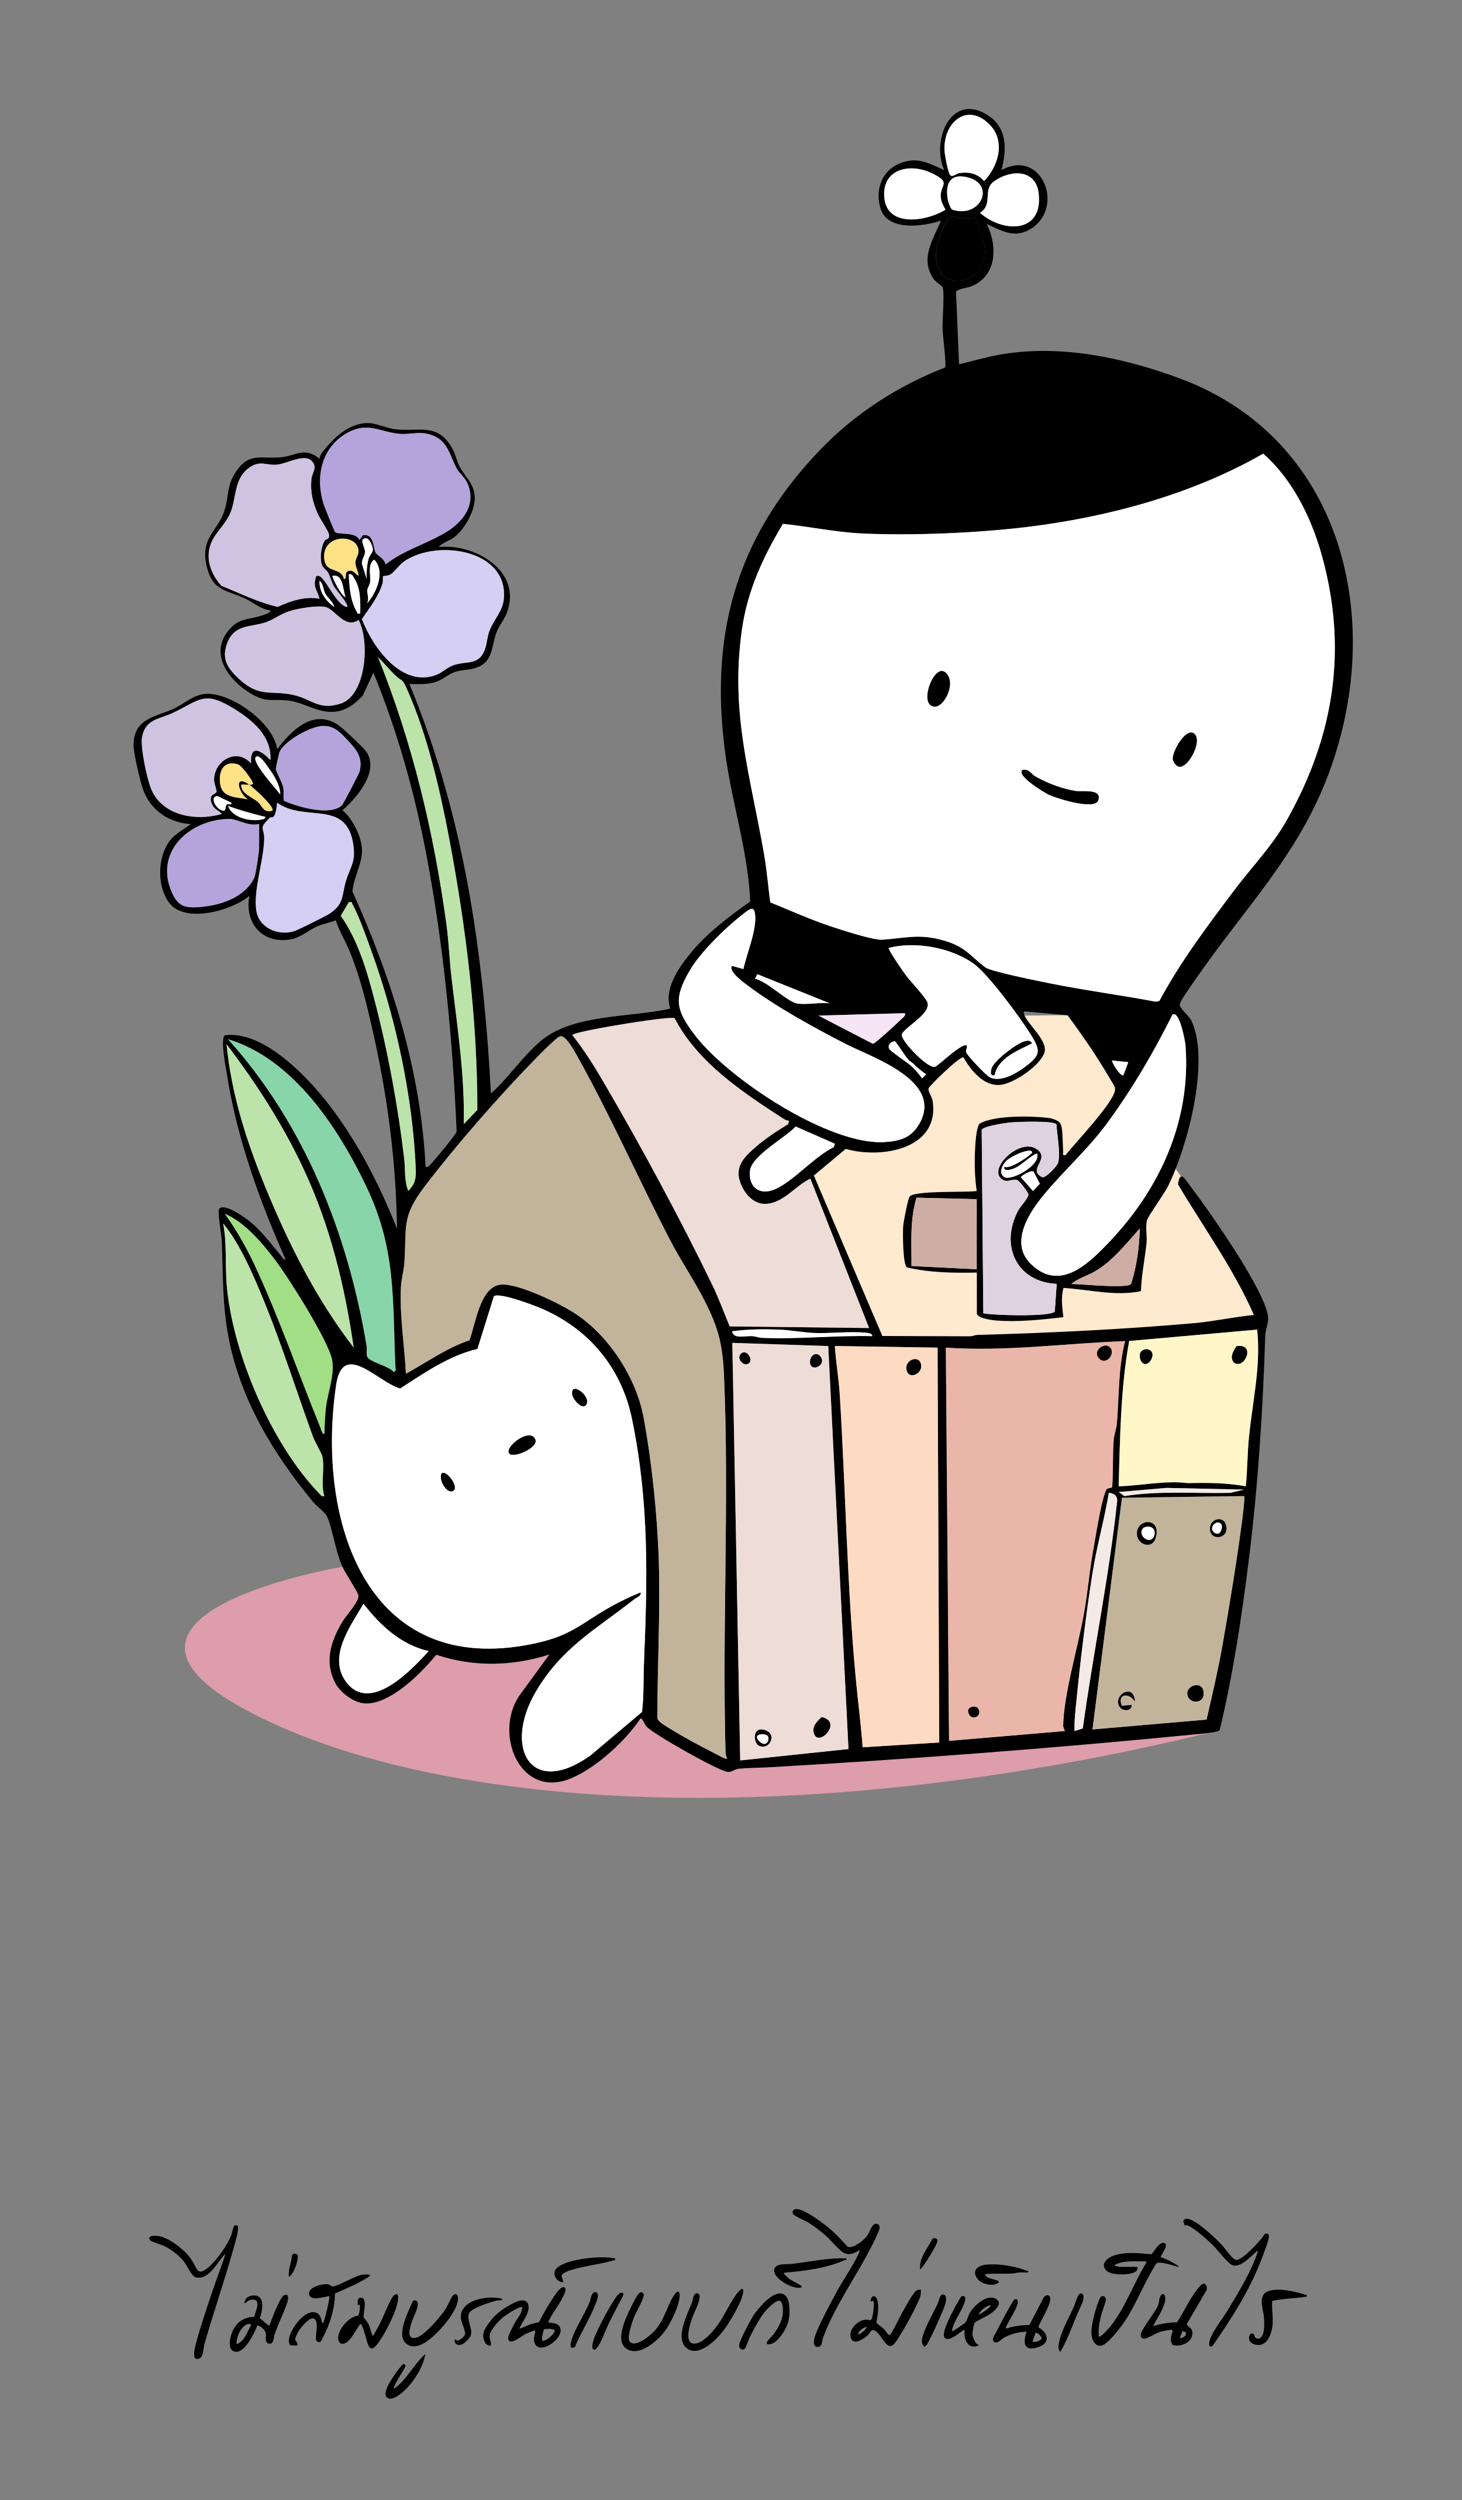 <?xml version="1.0" encoding="UTF-8"?>
<svg id="Layer_1" xmlns="http://www.w3.org/2000/svg" version="1.1" viewBox="0 0 188.8 322.78">
  <rect x="0" y="0" width="188.8" height="322.78" fill="#808080" stroke="none"/>
  <!-- Generator: Adobe Illustrator 29.8.2, SVG Export Plug-In . SVG Version: 2.1.1 Build 3)  -->
  <defs>
    <style>
      .st0 {
        fill: #fddbc3;
      }

      .st1 {
        fill: #88d5a9;
      }

      .st2 {
        fill: #eedcd6;
      }

      .st3 {
        fill: #eab6a9;
      }

      .st4 {
        fill: #ded1e0;
      }

      .st5 {
        fill: #c1b49a;
      }

      .st6 {
        fill: #cec3e0;
      }

      .st7 {
        fill: #f5e5f7;
      }

      .st8 {
        fill: #b4a4db;
      }

      .st9 {
        fill: #d4cff3;
      }

      .st10 {
        fill: #dd9dab;
      }

      .st11 {
        fill: #fff;
      }

      .st12 {
        fill: #a1de85;
      }

      .st13 {
        fill: #cdada4;
      }

      .st14 {
        fill: #f4eae6;
      }

      .st15 {
        fill: #bce3a9;
      }

      .st16 {
        fill: #ffe9cf;
      }

      .st17 {
        fill: #ffe286;
      }

      .st18 {
        fill: #fff7c8;
      }
    </style>
  </defs>
  <g>
    <path class="st10" d="M44.23,202.29s-35.8,5.97-12.44,18.5c23.36,12.53,69.47,16.42,125.72,2.6,0,0-30.07-26.59-113.28-21.1Z"/>
    <path class="st16" d="M96.2,131.42l41.67-.35,20.51,29.16,5.39,9.91s-30.12,3.58-49.83,2.34l-17.74-41.06Z"/>
    <g>
      <path d="M126.13,164.3c-3.03.06-6.06.02-9.02-.67-.53-.47-.54-4.47-.47-5.34.04-.55.61-3.53.83-3.8.65-.82,7.24-.5,8.66-.72-.24-1.69-.3-3.45-.22-5.17.04-.77.15-3.28.65-3.56,1.87-1.04,6.57-.98,8.71-.72.6.07,1.59.31,1.77.97.21.74.19,2.47.25,3.33.02.31-.16.61.31.52,1.24-1.57,6.14-6.69,6.39-8.37.03-.23,0-.42-.12-.62-1.85-3.13-3.78-6.19-6-9.07l-5.32-.48c-.29-.05-.41.02-.32.32.39,1.27,3.11,3.4,2.65,4.96-.51,1.68-4,4.05-5.73,4.19-2.14.18-3.76-1.88-4.73-3.55-.37-.26-4.37,3.63-4.5,3.98s.44,1.14.51,1.6c.99,6.28-6.64,7.55-11.21,6.23l-4.12,3.44,8.84,20.72,11.25.04c.36.02.7-.17,1.04-.18,9.04-.24,18.95-.72,28.01-1.52,2.57-.23,5.12-.81,7.69-1.05-2.61-5.97-6.48-11.28-9.8-16.86.25-1.93.88-.71,1.54.16,2.33,3.05,9.9,13.75,10.1,17.08.04.7-.35,1.5-.38,2.26-.31,9.74-.92,19.36-2.13,29.05-.92,7.34-2.03,14.75-3.76,21.94-.31.27-2.63.46-3.27.52-18.11,1.78-36.38,3.17-54.54,4.22-1.36.08-2.9.08-4.22.2-.56.05-.94.44-1.45.42-1.14-.04-9.51-4.83-10.45-5.78-.41-.42-.44-.9-.83-1.16-1.98,2.95-5.68,6.37-8.98,7.76-6.73,2.83-10.16-6.06-6.5-10.93l3.69-5.05c-4.79,1.53-9.83,1.64-14.61.03-1.91,2.35-5.85,6.33-9.08,6.29-1.52-.01-3.35-1.41-4.01-2.73-1.39-2.77-.48-5.38,1-7.87.46-.77,2.19-2.6,2.04-3.36-.09-.44-1.68-2.85-2.05-3.66-.95-2.07-1.31-5.07-2.04-6.59-.21-.44-1.36-1.3-1.77-1.81-5.1-6.17-9.34-13.14-10.89-21.12-.85-4.37-.72-8.22-.9-12.59-.03-.7-.58-3.78-.34-4.11.59-.82,3.09.95,3.68,1.4,1.7,1.28,3,3.07,4.36,4.7.07.09.4.62.51.34-3.32-7.47-6.23-15.54-7.52-23.66-.14-.87-.92-4.78-.29-5.21,3.11-.39,6.28,1.75,8.54,3.71,6.15,5.34,10.74,13.77,13.69,21.27-.1-8.23-1.14-16.45-2.9-24.48-.84-3.8-1.73-7.72-3.21-11.33-.56-1.36-1.37-2.63-1.79-4.01-.74.3-1.58.43-2.31.74-1.08.46-2.26,1.47-3.36,1.69-3.73.76-6.18-2.02-5.49-5.59-2.21,1.89-8.26,3.6-10.32.95-1.64-2.11-1.58-5.86,0-8,.73-.99,1.8-1.49,2.74-2.21-2.89-.18-5.29-1.86-6.21-4.63-.35-1.04-1.18-4.59-1.17-5.58.02-3.48,2.83-3.6,5.21-4.7,1.42-.65,2.58-1.91,4.36-1.91,3.25,0,8.46,3.75,8.98,7.14,1.87-2.48,4.77-5.33,7.98-3.04.54.38,2.99,2.69,3.39,3.2,2.02,2.5-1.07,6.12-2.95,7.74,1.31,1.03,2.46,3.42,2.53,5.07.07,1.75-1.12,3.66-1.23,5.42,5.06,11.18,8.83,23.18,9.44,35.54.3.07.35-.04.53-.2.41-.36,3.43-4.05,3.48-4.33-.5-11.8-1.67-23.9-3.86-35.52-1.54-8.16-3.75-16.09-6.89-23.76l-1.36,2.95c-.91,1.03-2.16,1.95-3.58,2.1-2.26.23-3.95-1.22-6.13-1.45s-2.69.32-4.78-.91c-2.71-1.6-5.31-4.94-2.99-7.97,1.37-1.8,2.56-1.5,4.44-2.09.29-.09,1.06-.32,1.15-.64-1.33-.16-2.22-1.05-3.37-1.58-2.37-1.09-4.15-.92-4.91-4.15-.86-3.7,1.39-4.43,2.28-7.13.58-1.77.28-3.12,1.4-4.91,1.8-2.87,3.49-1.7,6.16-2.05,1.78-.24,2.83-1.33,4.75.23.02-.37.2-.67.42-.95,1.41-1.78,3.27-3.55,5.61-3.67,1.16-.06,2.63.68,3.79.81,2.97.33,5.32-.87,7.2,2.28.52.86.65,1.75,1.05,2.53.68,1.3,1.91,2.2,1.96,3.96s-1.31,4.12-2.65,5.16c-.62.48-1.5.67-2,1.26,4.67-.47,10.84,3.12,8.8,8.49-.33.88-.97,1.59-1.32,2.47-.75,1.94-.37,3.99-2.88,4.7-.87.25-1.69.18-2.63.52-.83.31-1.48.97-2.34,1.24-1.15.37-2.23.27-3.42.27,3.75,9.01,6.3,18.54,7.94,28.18,1.37,8.09,2.16,16.5,2.59,24.69,2.28-2.04,4.19-4.92,6.52-6.85,4.17-3.45,11.52-2.94,16.64-4.11-.85-2.5,1.02-5.18,2.53-7.05,2.13-2.64,5.04-4.83,7.79-6.78-.26-6.22-2.21-12.23-3.11-18.35-2.31-15.72,1.14-28.52,12.15-39.97,4.5-4.69,10.07-8.27,16.13-10.63.19-.31-.31-4.19-.33-4.94-.04-1.31.28-4.46.01-5.44-.02-.08-.94-.69-1.23-1.13-1.7-2.6.02-5.05,1.02-7.44-2.38.78-7.05,1.42-7.86-1.72-.76-2.97.74-5.55,3.8-6.02,1.61-.25,3.06.6,4.48,1.21-1.7-3.7.79-10.08,5.55-7.13,2.61,1.62,2.55,4.46,1.83,7.13,5.15-2.82,8.16,4.61,3.99,7.46-2.13,1.46-3.85.45-5.88-.51,1.4,2.84,1.34,6.68-1.96,8.04-.54.23-1.89.37-2.01.73l.39,9.35c1.67-.39,3.32-.88,5.01-1.2,7.76-1.43,15.9.25,23.26,2.94,21.99,8.01,27.17,32.71,18.79,52.81-3.77,9.05-9.81,15.41-15.35,23.2-.55.78-3.06,4.24-3.2,4.83-.13.55,1.2,1.48,1.55,2.27,2.35,5.28-.56,16.18-3.07,21.26-.47.96-2.61,3.9-2.73,4.43-.2.86.04,1.99-.05,2.9-.21,2.07-.66,4.14-.72,6.23-3.31.69-6.7-.22-10.01-.42-.34,1.31-.16,2.47-.01,3.78-2.81.32-5.9.66-8.74.42-.55-.05-2.43-.29-2.43-.94v-5.16ZM34.94,98.15c.18-3.08-2.28-5.15-4.65-6.62-3.98-2.46-4.4-1.16-8.05.55-1.58.74-3.46.74-3.88,3.06-.24,1.3.59,5.08,1.06,6.42,1.31,3.73,5.79,4.51,9.21,3.53-.23-.41-.73-.48-1.05-.94-.21-.31-.36-.65-.36-1.03.03-.61.69-.62.75-.88s-.3-1.07-.31-1.5c-.05-2.5,2.92-4.29,4.77-2.18-.13-2.6,1.32-1.64,2.53-.42ZM33.46,106.37c-1.32.41-2.8-.66-3.88-.64-5.07.08-9.7,4.21-7.38,9.49.79,1.79,1.7,2.04,3.58,1.89,2.65-.21,5.74-1.17,7.03-3.71.23-.44.66-3.43.66-3.98v-3.05ZM41.95,69.78c.14-.21.63-.06.54-.75-.06-.46-1.19-2.06-1.48-2.75-.65-1.53-.95-2.76-.79-4.44.08-.81.85-1.49,0-2.35-.96-.96-3.31.47-4.57.52-1.37.06-2.12-.63-3.55.44-1.92,1.43-1.55,3.92-2.38,5.84-.78,1.81-2.55,2.89-2.76,5.04-.15,1.63.57,3.09,1.61,4.3,2.39.96,4.79,2.17,7.3,2.73,1.66-.77,3.58-1.4,5.39-1.05-.21-.95-.83-1.48-.53-2.53.09-.3.04-.48.42-.42.87.14,2.28,3.85,3.68,4.01.26-.29-1.41-2.15-1.69-2.63-.32-.56-.46-1.21-.75-1.78-.19-.36-.68-.58-.83-1.06-.27-.85-.1-2.36.39-3.11ZM29.88,103.63l-1.79-.85c-1.02-.01-.33,1.63.67,1.87.52.13.26-.59.54-.78.2-.13.65.14.58-.25ZM32.2,101.31c.19-.02.59.1.42-.31-.19-.46-1.42-2.16-1.9-2.31-1.92-.59-2.57,1.02-2.26,2.68s2.2,1.55,3.53,1.84c-1.23-.88-1.85-3.35.21-1.89-.34.04-.71-.03-1.05,0-.03,1.18,1.39,1.59,2.11,2.2.68.58.67,1.45,1.89,1.17.48-.42-2.64-3.15-2.95-3.37ZM28.83,157.98c.49,2.59.23,5.3.45,7.87.73,8.8,5.81,20.63,11.98,26.99.2.21.28.4.63.32-.49-1.57.08-3.64-.25-5.12-.11-.48-.95-1.83-1.22-2.57-2.58-7.11-4.81-14.42-7.96-21.32-.96-2.11-2.14-4.4-3.62-6.18ZM41.89,185.15c.05-1.16.08-2.52.24-3.66.27-1.89,1.09-4,.77-5.87-.42-2.42-5.64-10.67-7.33-12.89s-3.92-4.9-6.52-6.01c1.47,2.07,2.75,4.29,3.83,6.6,3.18,6.8,5.67,14.04,8.5,20.99.1.25.22.84.52.85ZM46.31,80.04c-1.79,1.24-3.07-1.44-4.32-1.68-1.16-.22-3.53.2-4.69.57-1.06.34-2.01,1.09-3,1.42-1.96.65-4.01.23-4.94,2.64-.76,1.97-.07,3.16,1.36,4.53,2.87,2.73,4.25,1.47,7.42,2.27,2.23.56,3.05,1.92,5.82,1.06,3.34-1.05,3.82-8.06,2.35-10.81ZM29.25,134.81c.65,6.51,2.56,12.47,5.02,18.47,3,7.33,6.56,14.43,11.41,20.71-1.19-8.13-3.06-15.81-6.56-23.25-2.67-5.68-6.07-10.95-9.87-15.93ZM29.46,134.18c9.86,10.94,15.46,25.07,17.88,39.52.08.46-.06.98.07,1.41.22.77,2.86,1.22,3.44,2.04.41-.26.23-.33.22-.63-.38-8.69.13-15.16-3.72-23.25-3.59-7.57-9.47-16.57-17.88-19.09ZM29.46,104.05c.53,1.62,3.17,2.12,4.63,1.68.35-.35.11-.28-.2-.36-1.5-.38-2.98-.78-4.43-1.33ZM34.81,105.6c-1.52,1.47-.66,1.18-.7,2.76-.08,2.82-1.44,6.66-1.01,9.23.37,2.23,2.81,3.23,4.84,2.63.55-.16,4.13-1.95,4.65-2.3,1.9-1.25,1.52-2.37,2.09-4.23s1.28-2.34.94-4.64c-.87-5.96-6.24-2.82-9.84-5.43-.02.44-.16,1.45-.41,1.76-.14.19-.45.09-.57.2ZM33.04,97.73c-.6.61,2.68,4.18,3.16,4.84.01-1.18-.83-2.5-1.51-3.44-.2-.27-1.2-1.86-1.64-1.41ZM44.14,103.99c.18-.17,2.22-4.1,2.28-4.35.49-1.83-.41-2.88-1.58-4.12-.95-1.01-1.72-1.86-3.26-1.79-1.5.07-5.13,2.05-5.54,3.53-.06.22-.44,1.92-.43,2.02.03.38.82,1.69.96,2.4.11.57-.01,1.14.08,1.71,1.73.77,5.95,2.01,7.48.6ZM41.26,74.98c-.09,1.36.8,2.63,1.89,3.37-.15-.68-.79-1.06-1.14-1.71-.27-.52-.28-1.35-.76-1.66ZM59.03,60.58c-.87-1.56-1.13-3.51-2.98-4.29-1.82-.77-2.86-.12-4.56-.29-2.52-.25-4.07-1.63-6.8-.02-3.24,1.91-3.97,5.71-2.9,9.1.13.4,1.34,3.44,1.47,3.59.38.46,2.65-.11,3.16,1.05l.44-.62c1.49-.25,1.29,1.66,1.67,2.3.16.27,1.13.73,1.26,1.47,2.28-1.81,5.35-2.67,7.83-4.17,2.27-1.37,3.94-3.68,2.71-6.37-.31-.68-1.04-1.3-1.3-1.75ZM46.31,74.35c-.02-.61-.44-1.15-.41-1.78.03-.49.44-.94.4-1.48-.15-2.31-4.95-2.17-4.4,1.24.28,1.71,2.17.87,2.52,2.43.46-.03-.02-.85.55-1.04.63-.21.89.36,1.34.62ZM42.94,74.35c-.12.11,1.15,2.64,1.68,2.74-.36-.97-.27-3.02-1.68-2.74ZM61.65,174.17c-3.61.81-6.88,3.11-9.98,5.1-2.84-.8-7.39-6.29-8.26-.48-2.61,17.51,3.87,37.92,25.43,33.44,5.15-1.07,6.19-2.7,10.39-4.99,1.13-.62,2.31-1.17,3.51-1.65.1.49-.53.65-.87.92-4.96,3.92-9.33,6.19-12.7,11.95-4.18,7.16-.65,13.73,7.11,8.16l6.63-5.59c.25-2.09.17-4.18.25-6.28.45-10.96.69-20.69-1.54-31.53-1.36-6.63-5.56-11.67-11.79-14.32-.96-.41-5.34-2.06-6.05-1.55l-2.13,6.82ZM46.94,207.06c-1.66,2.87-4.68,6.84-2.22,10.12,3.09,4.11,8.43-1.58,10.64-4.01-3.54-.79-6.27-3.32-8.42-6.11ZM45.05,116.48l-1.04,1.76c2.23,3.15,3.37,7.11,4.35,10.83,1.73,6.63,3.05,13.78,3.85,20.58.16,1.33-.03,2.87.53,4.11.87-.91,1.01-1.61.96-2.85-.38-9.2-2.56-19.38-5.69-28.01-.64-1.78-1.61-4.56-2.48-6.15-.13-.24.01-.36-.47-.27ZM45.05,74.14c0,1.44.23,3.56,1,4.79.14.22-.01.37.47.27.03-1.48.07-3.3-.8-4.57-.18-.27-.23-.58-.67-.49ZM49.49,74.37c-.07.07,0,.63-.07.88-.5,1.77-1.68,3.19-2.68,4.69,1.4,3.65,5.2,8.97,9.68,7.17.71-.29,1.37-.95,2.15-1.22,1.71-.59,3.3.09,4.06-2.05.25-.72.29-1.58.58-2.37.51-1.39,1.68-2.5,1.85-4.05.69-6.39-8.44-7.86-12.78-4.99-.71.47-1.34,1.44-1.84,1.74-.34.2-.91.18-.94.21ZM47.36,74.77c-.04-.88.01-1.76.23-2.61.12-.48.58-.82.56-1.25-.02-.38-.42-1.42-.89-1.42-.99,0-.09,1.19-.12,1.78-.02.48-.45.96-.41,1.49l.63,2ZM47.37,77.93c1.26-1.37,2.43-4.15.95-5.68-.9.65-.42,1.88-.52,2.85-.05.48-.33.78-.37,1.07-.05.45.3,1.13-.06,1.76ZM48.84,84.88c4.44,11.04,7.2,22.66,8.82,34.47.31,2.29.39,4.63.66,6.92.74,6.28,1.71,12.49,1.58,18.85l1.75-1.83c.02-11.58-1.46-23.49-3.6-34.86-1.19-6.32-2.84-13.53-5.46-19.4-.7-1.58-.62-.97-1.53-1.84-.78-.74-1.44-1.58-2.21-2.32ZM93.91,227.07c-.16-.31-.21-.58-.22-.93-.44-16.05.5-32.45-.19-48.47-.17-4-.66-6.04-2.43-9.58-1.33-2.66-3.05-5.15-4.43-7.79-4.1-7.86-7.92-16.56-12.24-24.2-.32-.56-1.35-2.45-2.05-2.31-.48.1-2.88,2.58-3.4,3.12-4.63,4.74-10.08,10.98-14.09,16.24-3.08,4.04-2.31,5.2-2.65,9.99-.07.93-.38,2.01-.43,2.94-.19,3.79.45,7.51.64,11.28,2.71-1.48,5.25-3.32,8.21-4.32.76-2.03,1.36-6.89,4-7.18,2.21-.24,7.79,2.5,9.72,3.78,4.32,2.87,7.81,8.27,8.76,13.36,1.08,5.83,1.79,12.77,1.97,18.68.2,6.72-.2,13.47-.18,20.19.14.47,1.08.97,1.5,1.24,1.68,1.07,4.03,2.31,5.82,3.23.28.14,1.54.85,1.69.73ZM87.13,131.47c-.45-.28-6.36.69-7.38.87-.67.11-5.85.99-5.85,1.31,1.5,1.9,2.81,3.99,4.03,6.07,4.78,8.16,9.92,17.68,14.04,26.19.84,1.73,1.51,3.56,2.24,5.34l18,.21-7.58-19.28c-1.94.89-3.45,3.19-5.82,3.25-1.55.04-2.69-1.33-3.2-2.66-.83-2.15.48-3.38,1.96-4.69,1.19-1.05,2.84-2.13,4.18-2.94l.13-.43c-.25-.03-.49-.11-.7-.25-5.29-3.44-11.11-7.27-14.08-12.99ZM96.5,117.61c-2.32,1.69-5.96,5.19-7.4,7.65-2.14,3.66-1.85,5.16.71,8.47,4.32,5.6,17.27,14.15,24.42,13.72,2.01-.12,3.49-.57,4.53-2.42,3.06-5.51-6.1-8.48-9.56-10.25-4.09-2.1-8.87-4.73-12.54-7.47-.51-.38-2.64-1.89-2.12-2.61l1.47.42c.41-1.97,1.85-5.29,1.48-7.27-.13-.69-.5-.59-.98-.24ZM94.57,173.38l1.02,53.9,13.98-1.47-2.61-52.03-12.39-.41ZM112.65,172.51c-.08-.38-.41-.39-.73-.43-2.05-.23-4.62.1-6.76.02-1.45-.06-3.17-.39-4.62-.44-2-.07-4.04-.05-6.01.22.19,1.06,1.67.56,2.63.63.42.03.81.2,1.26.22,4.74.2,9.48-.34,14.22-.22ZM101.1,67.64c-2.58,4.28-4.55,8.59-5.28,13.58-1.56,10.81,1.07,18.78,2.86,29.11.35,2.04.52,4.11.79,6.16,2.65,1.07,5.29,2.27,8,3.16,1.34.44,5.34,1.75,6.51,1.66,3.08-.23,4.85-.82,8.09.16,2.68.81,3.29,2.03,5.2,3.43.7.52,6.95,1.77,8.29,2.04,4.52.92,9.12,1.51,13.66,2.37l.5-.09c2.71-5.06,6.17-9.64,9.6-14.21,2.31-3.08,4.94-5.74,6.86-9.15,6.13-10.9,7.89-22.11,4.49-34.27-1.34-4.79-3.79-9.77-7.55-13.03-9.09,5.23-19.96,8.17-30.36,9.45-6.48.79-14.96,1.17-21.49.85-3.4-.16-6.79-.9-10.17-1.24ZM107.81,147.66l-5.06-2.22c-1.32,1.42-5.69,3.78-5.9,5.69-.24,2.15,1.26,3.27,3.25,2.4,2.4-1.05,5.07-4.23,7.58-5.44l.13-.44ZM102.86,129.54c1.18.24,3.05-.18,4.32,0l-9.38-3.77-.31.6c1.52.26,4.13,2.91,5.37,3.16ZM116.86,130.81l-11.16.31,7.03,3.64c.32-.03,3.31-2.83,3.82-3.32.21-.2.4-.28.32-.63ZM107.81,173.78c.13,2.06.5,4.16.63,6.22.77,12.38.93,24.72,2.11,37.07.27,2.84.65,5.68.85,8.52l9.89-.62-.21-50.98-13.27-.21ZM114.18,25.31c.2,4.13,5.43,3.31,7.92,1.76-.27-.5-.6-1.12-.62-1.7-.04-1.62,1.44-1.77-1.17-3.02-2.69-1.29-6.31-.64-6.13,2.96ZM118.04,137.42c-.23-.22-.51-.34-.76-.61-.34-.37-1.56-2.26-1.68-2.33-.27-.15-1.12.37-.75.97.22.34,2.33,1.73,2.85,2.2.53.48.95,1.01,1.37,1.58l.52-.52c-.57-.4-1.06-.81-1.56-1.28ZM114.76,122.38c-.14.2,1.91,3.13,2.23,3.56.53.72,2.63,2.92,2.79,3.55.38,1.52-3.3,3.31-3.33,4.15-.02.8,3.34,4.33,4.27,4.09.49-.13,3.6-3.28,4.15-2.71.03.28-.19.6-.1.85.16.42,2.56,3,3.07,3.23,1.31.61,3.13-.36,4.26-1.17,2.36-1.69,2.35-2.21.94-4.46-1.35-2.15-5.42-7.72-7.35-9.08-2.9-2.06-7.52-2.89-10.94-2.01ZM126.13,163.88v-9.06l-7.77-.19c-.88,2.87-.63,5.86-.65,8.82l8.42.42ZM125.92,28.01c-.75.58-2.89-.25-3.16-.12-.63.32-1.74,3.51-1.84,4.28-.75,5.64,5.75,4.95,6.24.98.24-1.94-.78-3.37-1.25-5.14ZM122.13,173.99l.42,50.77,14.95-1.27c-.08-.25-.22-.44-.22-.73.11-4.19,1.92-10.08,2.68-14.39.48-2.68.7-5.4,1.18-8.09.35-1.94,1-6.2,1.65-7.83.19-.46.75-.23.82-.48.16-1.97.04-4.14.2-6.08.06-.7.36-1.41.41-2.11.29-3.55.17-7.15,1.06-10.63-7.71.28-15.44,1.38-23.17.84ZM121.97,19.41c.02.5.46,3.02.78,3.25.39.19.72-.26,1.18-.32,1.24-.17,2.33.07,3.15,1.04,1.82-1.86,2.78-5.04.84-7.16-2.83-3.09-6.08-.62-5.95,3.19ZM122.39,25.75c.05.3.35,1.18.58,1.32,3.72,1.23,5.8-3.46,1.7-4.23-2.11-.4-2.58,1.09-2.27,2.92ZM126.55,27.48c3.05,2.65,8.18,2.66,7.58-2.53-.37-3.15-3.63-3.07-5.76-1.54-1.54,1.11-.05,2.93-1.82,4.07ZM136.42,145.16c-.3-.5-5.16-.33-5.97-.24-.59.06-3.53.48-3.67.97l.21,23.66c1.25.28,8.76.48,9.23-.23l.24-3.56c-5.19-.24-7.38-4.99-4.96-9.49.31-.58,1.41-1.7,1.3-2.1-.08-.31-1.11-1.66-1.4-1.79-.63-.28-1.26.37-1.96-.09-2.01-1.32,2.28-5.5,4.49-3.91,1.75,1.26-1.3,2.61.64,3.59.43.21,2.01-1.46,2.1-1.91.27-1.42-.15-3.46-.24-4.91ZM129.99,149.84c-.54.51-1.1,1.65-.29,2.14.89.54,4.78-1.57,4.21-3.06-1.1.44-2.14,1.77-3.31,2.06-.4.1-1.07.26-.9-.37.61.52,3.57-1.58,3.57-1.79.01-.49-1.06-.12-1.3-.04-.52.16-1.61.71-1.99,1.07ZM133.47,151.27c-.35-.2-1.36.41-1.65.71l1.58,1.79.88-.94-.81-1.55ZM151.4,131.02c-2.4,4.79-5.1,9.43-8.25,13.76-2.63,3.61-5.53,6.1-8.29,9.41-1.9,2.29-4.54,6.22-1.78,8.95,3.77,3.75,7.52,0,10.21-2.84,6.52-6.87,10.55-15.7,9.8-25.39-.03-.4-.78-4.59-1.69-3.89ZM147.19,158.61c-1.75,1.93-3.36,4.05-5.62,5.44-1.02.63-2.31.96-3.22,1.72,1.3,0,6.98.62,7.71.02.73-2.24,1.07-4.79,1.13-7.18ZM143.19,192.74c-.57,3.42-1.54,6.81-2.09,10.24-.85,5.29-1.57,11.3-2.1,16.65-.13,1.28-.29,2.58-.23,3.87l1.06-.35c1.35-9.78,3.38-19.42,4.43-29.25.11-.71-.38-1.13-1.07-1.16ZM144.88,193.38l-3.8,29.9,14.73-1.27c.74-3.19,1.49-6.39,2.06-9.63.92-5.22,1.86-10.95,2.55-16.2.05-.41.36-2.9.24-3.03l-15.79.22ZM143.61,136.92c-.12.12,1.1,2.17,1.47,1.89l.63-1.68-2.1-.21ZM160.67,192.32l-10.01-.22-6.2.53.74.53c4.52-.73,9.12-.32,13.68-.42l1.79-.42ZM162.35,171.67l-16.54,1.47c-1.12,6.18-1.17,12.49-1.36,18.76,2.97-.08,6.01-.78,8.94-.41,2.51-.06,5.01-.04,7.48.41.22-2.12.21-4.31.42-6.42.47-4.59,1.55-9.19,1.05-13.8Z"/>
      <path class="st11" d="M101.1,67.64c3.38.34,6.77,1.07,10.17,1.24,6.53.31,15.01-.06,21.49-.85,10.41-1.28,21.27-4.22,30.36-9.45,3.76,3.26,6.2,8.24,7.55,13.03,3.4,12.15,1.64,23.37-4.49,34.27-1.92,3.41-4.55,6.07-6.86,9.15-3.43,4.57-6.89,9.15-9.6,14.21l-.5.09c-4.53-.86-9.14-1.46-13.66-2.37-1.34-.27-7.59-1.52-8.29-2.04-1.9-1.41-2.52-2.62-5.2-3.43-3.24-.99-5.01-.39-8.09-.16-1.17.09-5.16-1.22-6.51-1.66-2.72-.89-5.36-2.09-8-3.16-.27-2.05-.44-4.12-.79-6.16-1.79-10.33-4.42-18.3-2.86-29.11.72-4.99,2.7-9.3,5.28-13.58ZM120.07,90.94c1.29,1.3,3.33-2.1,2.35-3.72-1.35-2.24-3.45,2.62-2.35,3.72ZM132.03,99.42c-.78.75,2.87,2.93,3.44,3.2.99.46,5.85,1.99,6.33.75.61-1.59-2.05-1.09-2.9-1.23-1.74-.29-3.58-.98-5.12-1.83-.63-.35-.87-1.08-1.75-.88ZM151.46,98.02c.03.31.42.86.72.95,1.26.37,3.25-3.51,1.96-4.3-1.07-.66-2.79,2.41-2.68,3.35Z"/>
      <path class="st11" d="M61.65,174.17l2.13-6.82c.71-.51,5.09,1.14,6.05,1.55,6.23,2.65,10.43,7.7,11.79,14.32,2.23,10.85,1.99,20.57,1.54,31.53-.09,2.1,0,4.18-.25,6.28l-6.63,5.59c-7.76,5.56-11.29-1-7.11-8.16,3.37-5.76,7.74-8.03,12.7-11.95.34-.27.96-.43.87-.92-1.19.48-2.38,1.03-3.51,1.65-4.19,2.29-5.23,3.92-10.39,4.99-21.56,4.48-28.04-15.93-25.43-33.44.87-5.81,5.41-.32,8.26.48,3.09-1.99,6.37-4.28,9.98-5.1ZM57.05,190.21c-.46.75.55,2.55,1.36,2.32,1.04-.3-.7-2.76-1.36-2.32ZM65.7,187.55c.29.9,3.91-.62,3.42-1.7-.6-1.55-3.73.75-3.42,1.7ZM73.93,180.16c.11.53,1.27,1.92,1.76,1.21.76-1.1-2.18-3.24-1.76-1.21Z"/>
      <path class="st5" d="M93.91,227.07c-.15.12-1.41-.59-1.69-.73-1.8-.93-4.14-2.16-5.82-3.23-.42-.27-1.36-.77-1.5-1.24-.02-6.72.38-13.46.18-20.19-.18-5.91-.89-12.85-1.97-18.68-.94-5.09-4.43-10.49-8.76-13.36-1.93-1.28-7.51-4.03-9.72-3.78-2.64.29-3.24,5.15-4,7.18-2.96,1-5.5,2.84-8.21,4.32-.2-3.76-.83-7.49-.64-11.28.05-.93.36-2.02.43-2.94.34-4.78-.43-5.95,2.65-9.99,4.02-5.26,9.46-11.5,14.09-16.24.53-.54,2.92-3.02,3.4-3.12.7-.14,1.73,1.75,2.05,2.31,4.32,7.64,8.13,16.35,12.24,24.2,1.38,2.64,3.1,5.13,4.43,7.79,1.77,3.54,2.25,5.58,2.43,9.58.69,16.02-.25,32.42.19,48.47,0,.36.06.62.22.93Z"/>
      <path class="st3" d="M122.13,173.99c7.72.54,15.45-.56,23.17-.84-.89,3.48-.77,7.08-1.06,10.63-.06.7-.36,1.41-.41,2.11-.16,1.94-.04,4.11-.2,6.08-.07.25-.64.02-.82.48-.66,1.63-1.3,5.89-1.65,7.83-.48,2.68-.7,5.41-1.18,8.09-.77,4.31-2.57,10.2-2.68,14.39,0,.29.14.48.22.73l-14.95,1.27-.42-50.77ZM126.31,220.58c-.3-.48-1.76-.22-1.13.81.47.77,1.7.11,1.13-.81ZM143.15,173.82c-.69-.4-2.05.63-1.23,1.54.98,1.08,2.36-.88,1.23-1.54Z"/>
      <path class="st2" d="M94.57,173.38l12.39.41,2.61,52.03-13.98,1.47-1.02-53.9ZM96.83,175.86c.31-.44-.4-1.6-1.04-1.15-.9.64.44,2.01,1.04,1.15ZM97.95,225.34c1.35.77,2.53-1.45.81-1.97-1.61-.49-1.46,1.6-.81,1.97ZM104.67,176.17c.3.91,2.07,0,1.26-1.04-.62-.8-1.55.15-1.26,1.04ZM105.1,223.76c.56,1.92,3.8-1.44,1.01-2.07-.57.54-1.27,1.19-1.01,2.07Z"/>
      <path class="st2" d="M87.13,131.47c2.97,5.72,8.78,9.56,14.08,12.99.21.14.45.22.7.25l-.13.43c-1.34.81-2.99,1.9-4.18,2.94-1.49,1.3-2.79,2.54-1.96,4.69.51,1.33,1.65,2.7,3.2,2.66,2.36-.07,3.88-2.37,5.82-3.25l7.58,19.28-18-.21c-.73-1.78-1.41-3.61-2.24-5.34-4.12-8.51-9.26-18.02-14.04-26.19-1.22-2.09-2.53-4.18-4.03-6.07,0-.32,5.18-1.2,5.85-1.31,1.03-.17,6.94-1.14,7.38-.87Z"/>
      <path class="st0" d="M107.81,173.78l13.27.21.21,50.98-9.89.62c-.2-2.85-.58-5.68-.85-8.52-1.18-12.35-1.34-24.69-2.11-37.07-.13-2.06-.5-4.15-.63-6.22ZM117.11,177c.32,1.06,1.84.41,1.84-.59,0-1.64-2.29-.91-1.84.59Z"/>
      <path class="st5" d="M144.88,193.38l15.79-.22c.12.12-.19,2.61-.24,3.03-.69,5.24-1.63,10.98-2.55,16.2-.57,3.23-1.33,6.43-2.06,9.63l-14.73,1.27,3.8-29.9ZM146.56,219.7c-.15-2.62-3.05-.68-1.91.76.36.46,1.53.51,1.49-.33l-1.27.12c-.67-1.54.93-1.8,1.69-.54ZM146.83,198.08c.07,1.38,1.92,1.94,2.37.57.93-2.83-2.48-2.64-2.37-.57ZM153.34,218.72c.12,1.33,2.35,1.37,2.06-.38-.22-1.32-2.16-.75-2.06.38ZM156.28,197.63c.24,1.38,2.54.95,2.03-.75-.4-1.34-2.29-.72-2.03.75Z"/>
      <path class="st11" d="M96.5,117.61c.48-.35.85-.45.98.24.37,1.98-1.07,5.3-1.48,7.27l-1.47-.42c-.52.72,1.61,2.23,2.12,2.61,3.68,2.74,8.45,5.37,12.54,7.47,3.46,1.78,12.62,4.74,9.56,10.25-1.03,1.86-2.52,2.3-4.53,2.42-7.15.43-20.1-8.12-24.42-13.72-2.56-3.32-2.85-4.81-.71-8.47,1.43-2.46,5.08-5.97,7.4-7.65Z"/>
      <path class="st18" d="M162.35,171.67c.5,4.61-.58,9.21-1.05,13.8-.22,2.11-.2,4.31-.42,6.42-2.47-.45-4.97-.47-7.48-.41-2.93-.37-5.97.33-8.94.41.19-6.27.24-12.58,1.36-18.76l16.54-1.47ZM147.22,175.31c.19,1.03,1.1,1.03,1.49.1.64-1.51-1.79-1.66-1.49-.1ZM159.66,173.82c-.37.66-.87,1.37-.33,2.08,1.37,1.02,2.91-2.54.33-2.08Z"/>
      <path class="st11" d="M151.4,131.02c.91-.7,1.66,3.49,1.69,3.89.76,9.7-3.27,18.52-9.8,25.39-2.69,2.83-6.44,6.59-10.21,2.84-2.75-2.74-.12-6.67,1.78-8.95,2.75-3.31,5.66-5.79,8.29-9.41,3.15-4.33,5.86-8.97,8.25-13.76Z"/>
      <path class="st8" d="M59.03,60.58c.26.46.99,1.07,1.3,1.75,1.24,2.69-.44,5-2.71,6.37-2.48,1.5-5.55,2.36-7.83,4.17-.13-.74-1.1-1.21-1.26-1.47-.38-.64-.17-2.55-1.67-2.3l-.44.62c-.52-1.16-2.78-.59-3.16-1.05-.12-.15-1.34-3.19-1.47-3.59-1.07-3.39-.34-7.19,2.9-9.1,2.74-1.61,4.29-.23,6.8.02,1.7.17,2.74-.48,4.56.29,1.85.79,2.1,2.73,2.98,4.29Z"/>
      <path class="st9" d="M49.49,74.37s.6-.01.94-.21c.51-.3,1.14-1.27,1.84-1.74,4.34-2.86,13.47-1.4,12.78,4.99-.17,1.55-1.34,2.66-1.85,4.05-.29.79-.32,1.66-.58,2.37-.76,2.14-2.36,1.45-4.06,2.05-.78.27-1.44.93-2.15,1.22-4.49,1.8-8.28-3.52-9.68-7.17,1-1.5,2.19-2.91,2.68-4.69.07-.25,0-.81.07-.88Z"/>
      <path class="st6" d="M41.95,69.78c-.5.75-.66,2.26-.39,3.11.15.48.65.7.83,1.06.29.57.43,1.22.75,1.78.28.48,1.95,2.33,1.69,2.63-1.41-.16-2.82-3.87-3.68-4.01-.39-.06-.34.13-.42.42-.3,1.05.32,1.58.53,2.53-1.81-.35-3.73.28-5.39,1.05-2.51-.56-4.9-1.77-7.3-2.73-1.04-1.2-1.77-2.67-1.61-4.3.2-2.15,1.97-3.23,2.76-5.04.83-1.92.46-4.41,2.38-5.84,1.42-1.06,2.17-.37,3.55-.44,1.26-.06,3.61-1.48,4.57-.52.86.85.08,1.53,0,2.35-.16,1.69.14,2.91.79,4.44.29.69,1.42,2.29,1.48,2.75.09.69-.39.53-.54.75Z"/>
      <path class="st1" d="M29.46,134.18c8.41,2.52,14.28,11.52,17.88,19.09,3.84,8.09,3.33,14.57,3.72,23.25.01.29.19.36-.22.63-.57-.82-3.21-1.27-3.44-2.04-.12-.43.01-.95-.07-1.41-2.42-14.45-8.02-28.58-17.88-39.52Z"/>
      <path class="st11" d="M114.76,122.38c3.42-.88,8.04-.05,10.94,2.01,1.93,1.37,6,6.93,7.35,9.08,1.4,2.24,1.42,2.77-.94,4.46-1.13.81-2.95,1.78-4.26,1.17-.51-.24-2.91-2.81-3.07-3.23-.09-.25.13-.58.1-.85-.55-.57-3.66,2.58-4.15,2.71-.93.24-4.29-3.29-4.27-4.09.02-.85,3.7-2.63,3.33-4.15-.15-.63-2.26-2.83-2.79-3.55-.32-.43-2.36-3.37-2.23-3.56ZM128.44,138.81c.42-2.21,3.03-3.2,4.84-4.11-.31-.45-.61-.35-1.06-.22-.98.28-3.84,2.45-4.15,3.43-.12.38-.25,1.07.37.9Z"/>
      <path class="st6" d="M46.31,80.04c1.47,2.75.99,9.76-2.35,10.81-2.76.87-3.58-.49-5.82-1.06-3.17-.8-4.55.46-7.42-2.27-1.44-1.37-2.13-2.56-1.36-4.53.93-2.41,2.98-1.99,4.94-2.64.99-.33,1.94-1.08,3-1.42,1.16-.37,3.53-.79,4.69-.57,1.25.24,2.53,2.92,4.32,1.68Z"/>
      <path class="st9" d="M34.81,105.6c.11-.11.42-.01.57-.2.25-.32.39-1.32.41-1.76,3.6,2.61,8.97-.54,9.84,5.43.33,2.29-.37,2.77-.94,4.64s-.2,2.97-2.09,4.23c-.52.35-4.11,2.13-4.65,2.3-2.03.6-4.47-.4-4.84-2.63-.43-2.57.93-6.41,1.01-9.23.05-1.58-.82-1.29.7-2.76Z"/>
      <path class="st15" d="M29.25,134.81c3.8,4.99,7.19,10.25,9.87,15.93,3.5,7.43,5.37,15.11,6.56,23.25-4.85-6.28-8.4-13.39-11.41-20.71-2.46-6-4.37-11.96-5.02-18.47Z"/>
      <path class="st6" d="M34.94,98.15c-1.2-1.22-2.66-2.18-2.53.42-1.85-2.11-4.81-.33-4.77,2.18,0,.43.37,1.23.31,1.5s-.72.26-.75.88c0,.38.15.72.36,1.03.32.46.82.54,1.05.94-3.42.98-7.89.2-9.21-3.53-.47-1.34-1.3-5.12-1.06-6.42.43-2.33,2.3-2.32,3.88-3.06,3.65-1.71,4.07-3.01,8.05-.55,2.37,1.47,4.83,3.54,4.65,6.62Z"/>
      <path class="st4" d="M136.42,145.16c.09,1.46.51,3.5.24,4.91-.09.45-1.67,2.13-2.1,1.91-1.94-.98,1.11-2.33-.64-3.59-2.21-1.6-6.5,2.59-4.49,3.91.7.46,1.33-.2,1.96.09.29.13,1.32,1.48,1.4,1.79.11.41-.98,1.52-1.3,2.1-2.42,4.5-.23,9.24,4.96,9.49l-.24,3.56c-.47.71-7.98.5-9.23.23l-.21-23.66c.14-.49,3.08-.91,3.67-.97.81-.09,5.67-.26,5.97.24Z"/>
      <path class="st15" d="M28.83,157.98c1.47,1.78,2.65,4.07,3.62,6.18,3.15,6.9,5.38,14.21,7.96,21.32.27.74,1.12,2.09,1.22,2.57.33,1.48-.24,3.54.25,5.12-.35.08-.43-.11-.63-.32-6.18-6.35-11.25-18.18-11.98-26.99-.21-2.57.04-5.28-.45-7.87Z"/>
      <path class="st15" d="M48.84,84.88c.77.74,1.43,1.58,2.21,2.32.91.87.83.26,1.53,1.84,2.62,5.87,4.27,13.08,5.46,19.4,2.14,11.36,3.62,23.28,3.6,34.86l-1.75,1.83c.13-6.36-.84-12.57-1.58-18.85-.27-2.29-.35-4.63-.66-6.92-1.61-11.81-4.37-23.43-8.82-34.47Z"/>
      <path class="st8" d="M33.46,106.37v3.05c0,.55-.43,3.53-.66,3.98-1.29,2.53-4.38,3.5-7.03,3.71-1.88.15-2.79-.1-3.58-1.89-2.32-5.28,2.31-9.4,7.38-9.49,1.08-.02,2.57,1.05,3.88.64Z"/>
      <path class="st12" d="M41.89,185.15c-.3,0-.41-.6-.52-.85-2.83-6.94-5.32-14.19-8.5-20.99-1.08-2.3-2.36-4.53-3.83-6.6,2.6,1.11,4.83,3.78,6.52,6.01s6.91,10.47,7.33,12.89c.32,1.88-.5,3.99-.77,5.87-.16,1.14-.19,2.5-.24,3.66Z"/>
      <path class="st8" d="M44.14,103.99c-1.54,1.41-5.75.17-7.48-.6-.1-.57.03-1.14-.08-1.71-.14-.71-.93-2.02-.96-2.4,0-.1.37-1.8.43-2.02.41-1.49,4.04-3.47,5.54-3.53,1.54-.07,2.31.78,3.26,1.79,1.17,1.24,2.07,2.29,1.58,4.12-.07.25-2.1,4.19-2.28,4.35Z"/>
      <path class="st13" d="M126.13,163.88l-8.42-.42c.02-2.97-.23-5.95.65-8.82l7.77.19v9.06Z"/>
      <path class="st11" d="M46.94,207.06c2.15,2.79,4.88,5.32,8.42,6.11-2.21,2.43-7.55,8.11-10.64,4.01-2.46-3.28.56-7.25,2.22-10.12Z"/>
      <path class="st15" d="M45.05,116.48c.48-.09.33.03.47.27.87,1.59,1.84,4.38,2.48,6.15,3.13,8.63,5.31,18.81,5.69,28.01.05,1.24-.08,1.94-.96,2.85-.55-1.23-.37-2.78-.53-4.11-.8-6.81-2.12-13.96-3.85-20.58-.97-3.73-2.12-7.68-4.35-10.83l1.04-1.76Z"/>
      <path class="st11" d="M107.81,147.66l-.13.44c-2.51,1.21-5.17,4.38-7.58,5.44-1.99.87-3.49-.25-3.25-2.4.21-1.91,4.58-4.27,5.9-5.69l5.06,2.22Z"/>
      <path class="st14" d="M143.19,192.74c.69.03,1.18.44,1.07,1.16-1.06,9.83-3.09,19.47-4.43,29.25l-1.06.35c-.05-1.29.11-2.59.23-3.87.54-5.34,1.25-11.35,2.1-16.65.55-3.43,1.52-6.81,2.09-10.24Z"/>
      <path class="st11" d="M121.97,19.41c-.14-3.81,3.12-6.28,5.95-3.19,1.94,2.11.98,5.29-.84,7.16-.82-.96-1.91-1.21-3.15-1.04-.46.06-.79.52-1.18.32-.32-.23-.76-2.74-.78-3.25Z"/>
      <path class="st11" d="M114.18,25.31c-.17-3.6,3.44-4.25,6.13-2.96,2.61,1.25,1.14,1.4,1.17,3.02.01.58.34,1.2.62,1.7-2.49,1.55-7.72,2.37-7.92-1.76Z"/>
      <path d="M125.92,28.01c.47,1.77,1.49,3.2,1.25,5.14-.49,3.97-6.99,4.66-6.24-.98.1-.77,1.21-3.96,1.84-4.28.26-.13,2.41.7,3.16.12Z"/>
      <path class="st11" d="M126.55,27.48c1.77-1.14.28-2.96,1.82-4.07,2.13-1.53,5.39-1.61,5.76,1.54.61,5.18-4.53,5.18-7.58,2.53Z"/>
      <path class="st13" d="M147.19,158.61c-.06,2.39-.4,4.95-1.13,7.18-.73.6-6.41-.03-7.71-.02.92-.77,2.2-1.1,3.22-1.72,2.26-1.39,3.87-3.5,5.62-5.44Z"/>
      <path class="st7" d="M116.86,130.81c.08.35-.11.43-.32.63-.51.49-3.5,3.29-3.82,3.32l-7.03-3.64,11.16-.31Z"/>
      <path class="st11" d="M122.39,25.75c-.31-1.82.17-3.32,2.27-2.92,4.11.78,2.02,5.47-1.7,4.23-.23-.14-.53-1.02-.58-1.32Z"/>
      <path class="st17" d="M46.31,74.35c-.45-.25-.71-.83-1.34-.62-.56.19-.09,1-.55,1.04-.35-1.57-2.24-.72-2.52-2.43-.55-3.41,4.26-3.55,4.4-1.24.03.54-.38.98-.4,1.48-.03.62.39,1.17.41,1.78Z"/>
      <path class="st11" d="M112.65,172.51c-4.74-.12-9.48.42-14.22.22-.45-.02-.84-.19-1.26-.22-.96-.07-2.44.43-2.63-.63,1.97-.27,4.02-.29,6.01-.22,1.45.05,3.17.38,4.62.44,2.14.08,4.71-.25,6.76-.02.32.04.65.04.73.43Z"/>
      <path class="st17" d="M32.2,101.31c-2.06-1.45-1.44,1.02-.21,1.89-1.33-.28-3.22-.17-3.53-1.84s.33-3.27,2.26-2.68c.48.15,1.71,1.84,1.9,2.31.17.41-.23.29-.42.31.31.22,3.43,2.95,2.95,3.37-1.22.29-1.2-.59-1.89-1.17-.73-.61-2.14-1.02-2.11-2.2.35-.03.71.03,1.05,0Z"/>
      <path class="st11" d="M102.86,129.54c-1.24-.25-3.85-2.9-5.37-3.16l.31-.6,9.38,3.77c-1.27-.18-3.14.24-4.32,0Z"/>
      <path class="st11" d="M129.99,149.84c.38-.36,1.47-.9,1.99-1.07.24-.08,1.32-.45,1.3.04,0,.21-2.97,2.31-3.57,1.79-.17.63.49.47.9.37,1.17-.29,2.21-1.62,3.31-2.06.56,1.49-3.33,3.59-4.21,3.06-.82-.5-.25-1.63.29-2.14Z"/>
      <path class="st14" d="M160.67,192.32l-1.79.42c-4.56.11-9.17-.3-13.68.42l-.74-.53,6.2-.53,10.01.22Z"/>
      <path class="st11" d="M47.37,77.93c.36-.63,0-1.31.06-1.76.03-.29.32-.6.37-1.07.1-.97-.38-2.2.52-2.85,1.49,1.53.32,4.31-.95,5.68Z"/>
      <path class="st11" d="M45.05,74.14c.44-.09.49.22.67.49.87,1.27.83,3.09.8,4.57-.49.1-.34-.05-.47-.27-.77-1.23-.99-3.35-1-4.79Z"/>
      <path class="st11" d="M33.04,97.73c.44-.45,1.45,1.14,1.64,1.41.68.94,1.52,2.25,1.51,3.44-.48-.66-3.75-4.23-3.16-4.84Z"/>
      <path class="st11" d="M118.04,137.42c.5.48.99.89,1.56,1.28l-.52.52c-.41-.57-.84-1.1-1.37-1.58-.53-.48-2.63-1.86-2.85-2.2-.38-.59.48-1.12.75-.97.12.07,1.34,1.96,1.68,2.33.25.27.52.39.76.61Z"/>
      <path class="st11" d="M47.36,74.77l-.63-2c-.03-.52.39-1,.41-1.49.03-.59-.87-1.78.12-1.78.47,0,.88,1.04.89,1.42.02.43-.44.76-.56,1.25-.22.86-.27,1.73-.23,2.61Z"/>
      <path class="st11" d="M133.47,151.27l.81,1.55-.88.94-1.58-1.79c.29-.3,1.3-.91,1.65-.71Z"/>
      <path class="st11" d="M29.46,104.05c1.45.55,2.93.95,4.43,1.33.32.08.56,0,.2.36-1.46.44-4.1-.06-4.63-1.68Z"/>
      <path class="st11" d="M29.88,103.63c.07.39-.38.11-.58.25-.28.18-.02.91-.54.78-1-.25-1.69-1.89-.67-1.87l1.79.85Z"/>
      <path class="st11" d="M143.61,136.92l2.1.21-.63,1.68c-.37.28-1.6-1.78-1.47-1.89Z"/>
      <path class="st11" d="M42.94,74.35c1.41-.28,1.32,1.77,1.68,2.74-.53-.09-1.8-2.63-1.68-2.74Z"/>
      <path class="st11" d="M41.26,74.98c.48.31.48,1.15.76,1.66.34.65.99,1.02,1.14,1.71-1.09-.74-1.98-2.01-1.89-3.37Z"/>
      <path d="M132.03,99.42c.87-.2,1.12.54,1.75.88,1.54.85,3.38,1.55,5.12,1.83.85.14,3.5-.36,2.9,1.23-.48,1.24-5.33-.28-6.33-.75-.57-.27-4.22-2.44-3.44-3.2Z"/>
      <path d="M120.07,90.94c-1.1-1.11,1-5.96,2.35-3.72.98,1.62-1.06,5.02-2.35,3.72Z"/>
      <path d="M151.46,98.02c-.1-.95,1.61-4.01,2.68-3.35,1.29.79-.7,4.67-1.96,4.3-.31-.09-.69-.64-.72-.95Z"/>
      <path d="M65.7,187.55c-.31-.95,2.81-3.25,3.42-1.7.5,1.08-3.12,2.6-3.42,1.7Z"/>
      <path d="M73.93,180.16c-.42-2.03,2.52.12,1.76,1.21-.49.71-1.65-.68-1.76-1.21Z"/>
      <path d="M57.05,190.21c.66-.45,2.41,2.01,1.36,2.32-.81.23-1.82-1.57-1.36-2.32Z"/>
      <path d="M143.15,173.82c1.13.66-.25,2.63-1.23,1.54-.83-.91.54-1.95,1.23-1.54Z"/>
      <path d="M126.31,220.58c.57.92-.67,1.59-1.13.81-.63-1.04.83-1.3,1.13-.81Z"/>
      <path d="M105.1,223.76c-.26-.88.44-1.53,1.01-2.07,2.78.63-.45,3.99-1.01,2.07Z"/>
      <path d="M97.95,225.34c-.65-.37-.81-2.46.81-1.97,1.73.52.54,2.74-.81,1.97ZM99.15,224.14c-.29-.42-2.17-.32-1.04.72.87.81,1.34-.29,1.04-.72Z"/>
      <path d="M104.67,176.17c-.3-.89.63-1.84,1.26-1.04.82,1.04-.95,1.95-1.26,1.04Z"/>
      <path d="M96.83,175.86c-.6.86-1.94-.51-1.04-1.15.64-.46,1.35.7,1.04,1.15Z"/>
      <path d="M117.11,177c-.45-1.49,1.84-2.22,1.84-.59,0,1-1.52,1.65-1.84.59Z"/>
      <path d="M153.34,218.72c-.1-1.13,1.84-1.7,2.06-.38.29,1.75-1.94,1.71-2.06.38Z"/>
      <path d="M146.83,198.08c-.11-2.07,3.3-2.26,2.37.57-.45,1.37-2.3.81-2.37-.57ZM147.44,198.07c.21.73,1.33,1.14,1.61.21.48-1.58-1.98-1.52-1.61-.21Z"/>
      <path d="M156.28,197.63c-.26-1.46,1.63-2.08,2.03-.75.51,1.7-1.79,2.12-2.03.75ZM157.7,196.76c-.63-.69-1.74.59-.83,1.15.83.51,1.07-.89.83-1.15Z"/>
      <path d="M146.56,219.7c-.76-1.26-2.36-1-1.69.54l1.27-.12c.04.85-1.13.8-1.49.33-1.14-1.44,1.76-3.37,1.91-.76Z"/>
      <path d="M159.66,173.82c2.59-.46,1.05,3.1-.33,2.08-.55-.71-.05-1.42.33-2.08Z"/>
      <path d="M147.22,175.31c-.29-1.57,2.14-1.41,1.49.1-.4.93-1.3.93-1.49-.1Z"/>
      <path d="M128.44,138.81c-.61.17-.49-.51-.37-.9.32-.98,3.17-3.15,4.15-3.43.45-.13.74-.23,1.06.22-1.81.91-4.42,1.9-4.84,4.11Z"/>
      <path class="st11" d="M99.15,224.14c.3.44-.17,1.53-1.04.72-1.13-1.05.75-1.15,1.04-.72Z"/>
      <path class="st11" d="M147.44,198.07c-.37-1.31,2.09-1.37,1.61.21-.28.93-1.41.52-1.61-.21Z"/>
      <path class="st11" d="M157.7,196.76c.24.26,0,1.65-.83,1.15-.91-.56.2-1.84.83-1.15Z"/>
    </g>
  </g>
  <g>
    <path d="M146.87,292.68c.14.59-.49.78-.97.88-.72.15-2.43.15-2.99-.38-.89-.84.07-1.68.92-1.96,1.58-.53,3.24-.32,4.86-.17.4-.39.91-1.52,1.55-1.47.95.07-.46,1.65-.32,1.85.69.22,1.49.61,2.08,1.03.11.08.22,0,.17.23-.58-.15-2.37-.8-2.84-.46-1.47,2.27-2.47,4.97-3.92,7.23-.54.84-2.07,2.86-2.92,3.28-.71.35-1.22-.15-1.43-.8-.28-.86.03-2.2.25-3.07.12-.47.55-1.91.78-2.26.19-.29.7-.19.72.26.02.3-.51,1.62-.62,2.07-.21.88-.4,1.84-.28,2.73.17.16,1.1-.86,1.26-1.04,2.05-2.4,3.19-5.78,4.84-8.46l.02-.21c-1.36.04-2.91-.19-4.13.49,0,.08.61.22.67.22h2.29Z"/>
    <path d="M107.28,287.85c.77.67,1.47,1.45,2.16,2.2.52.32,1.55-.44,1.97-.79.8-.68.73-1,1.19-1.77.38-.64,1.04-.42.99.18-.03.32-.65,1.58-.84,1.96-1.95,3.97-4.98,8.08-6.47,12.22-.14.39-.09,1.21-.71,1.16-1.07-.09-.02-2.15.2-2.66.64-1.44,1.5-3,2.25-4.4.84-1.58,2.24-3.56,2.91-5.09.05-.11.09-.21.07-.33-.67.34-1.25.71-2.01.34-.61-.3-1.73-1.69-2.35-2.23s-1.5-1.22-2.21-1.66c-.38-.23-1.9-.89-2.01-1.13-.18-.39.05-.64.45-.64,1.07,0,3.57,1.92,4.41,2.65Z"/>
    <path d="M27.2,292.46c.93-.84,2.2-2.69,2.66-3.85.11-.29.23-1.23.49-1.31l.31.03c.13.09.09.39.07.54-.08.8-.44,1.95-.67,2.75-1.12,4.04-2.53,8.03-3.67,12.07-.17.61-.05,1.95-1.01,1.87-.64-.06-.12-1.78-.02-2.18.56-2.12,1.37-4.46,2.07-6.56.54-1.62,1.2-3.2,1.68-4.83-1.02.95-2.06,3.43-3.8,3.04-.57-.13-1.17-1.55-1.55-2.04-.56-.71-1.57-1.51-2.39-1.93-.38-.2-1.85-.65-1.97-.81-.51-.68.74-.61,1.09-.55,1.39.22,3.42,1.83,4.2,2.99.88,1.31.73,2.4,2.5.8Z"/>
    <path d="M63.41,299.55c.6-.72,1.32-1.31,2.13-1.78.6-.35,2.22-1.34,2.64-.32s-.79,2.33-1.12,3.23c.8-.32,1.58-.72,2.45-.83l.14-.12c.46-.89.95-1.79,1.5-2.63.27-.42,1.1-1.82,1.61-1.81.62.01.01,1.11-.1,1.34-.52,1.05-1.35,2.03-1.83,3.11-.02.2.02.11.14.13.39.08.87.05,1.17.36,1.35,1.37-2.97,4.47-3.19,1.84-.03-.34.16-.72.16-1,0-.11-.03-.13-.11-.2-.4.18-.82.31-1.2.5-.42.21-1.8,1.41-2.12.75-.09-.18-.05-.36,0-.54.07-.27.56-1.22.72-1.53.36-.7,1.01-1.31,1.04-2.15-.28-.27-2.25,1.09-2.56,1.35-.48.41-1.51,1.56-1.63,2.15-.11.55.22.89.14,1.44-.68.1-.99-.75-.99-1.3,0-.71.6-1.46,1.03-1.98ZM70.03,302.21c.44.16,1.77-1.03,1.58-1.35-.16-.25-1.03-.2-1.31-.14-.18.12-.4,1.4-.26,1.48Z"/>
    <path d="M159.3,291.59c.12.11.24.2.42.18.85-.11,2.63-2.1,3.23-2.8.26-.3.33-.82.86-.5.09.21.04.43,0,.64-.1.45-.46,1.39-.64,1.88-1.53,4.32-4.01,8.18-6.6,11.91-.38.18-.43-.06-.41-.41.07-1.05,1.77-3.2,2.37-4.19,1.32-2.19,3-4.92,3.81-7.33.05-.14.09-.27.07-.42-.76.64-2.19,2.33-3.29,1.89-.57-.23-1.89-1.96-2.41-2.49-.67-.67-2.52-2.35-3.36-2.62-.12-.04-.25,0-.37-.03l-.18-.56c.12-.2.3-.32.53-.29,1.18.17,3.5,2.39,4.36,3.29.52.55,1.04,1.36,1.6,1.86Z"/>
    <path d="M148.94,300.32c1.01-.32,1.99-.47,3.06-.49.87-1.3,1.52-2.84,2.48-4.08.19-.25.67-.91.98-.91s.52.61.33.87l-2.52,4.32c-.04.33.66.43.71,1.06.12,1.31-1.47,1.98-2.55,1.67-.39-.55-.2-1.2.02-1.78l-.13-.2c-.48.08-.96.13-1.43.26-.58.16-1.63.84-2,.89-.44.06-.59-.15-.57-.57.04-.52,1.81-2.83,2.18-3.58.24-.5.14-1.03.4-1.4.18-.26.38-.27.51.02.49,1.06-1.62,3.79-1.46,3.93ZM152.71,300.96l-.36.89c.37.08,1.05-.37.73-.77l-.36-.12Z"/>
    <path d="M41.62,299.87c.15.15.15-.05.19-.13.17-.38.84-3.16.71-3.29-.63.06-2.54.75-2.61-.32-.06-.87,1.78-1.32,2.47-1.2.23.04.33.21.48.25.6.15,3-1.41,4.02-1.51.18-.02,1.25-.06.79.25-1.33.88-2.95,1.55-4.41,2.19-.03,2-.64,3.93-1.56,5.68-.14.27-.26.69-.64.58-.11-.04-.19-.12-.23-.23-.13-.45.15-1.5.06-2.13-.25-1.84-2.12.52-2.47,1.2-.08.16-.33.72-.31.85.02.2.42.41.27.77l-.88-.02c-.27-.35-.22-.64-.14-1.04.26-1.2,2.12-3.82,3.56-3.14.61.29.55,1.09.7,1.24Z"/>
    <path d="M31.55,297.36c.1-.74.68-1.05,1.39-.99,1.37.12.91,2.09.61,2.93l1.06.89.18.05c.27-.7,1.34-3.72,1.95-3.93.09-.03.3-.05.37,0,.24.5-.04,1.04-.21,1.51-.43,1.19-1.02,2.32-1.42,3.53-.14.43-.11,1.33-.73,1.24s-.36-.91-.42-1.3c-.07-.47-.65-1.01-1.11-1.05-.33.93-1.58,3.52-2.77,3.4-1.21-.12-.74-1.97-.4-2.7.57-1.2,1.44-1.75,2.76-1.82.26-.8,1.04-2.5-.48-2.18-.33.07-.48.37-.78.43ZM31.4,300.44c-.51.51-.92,1.49-.84,2.21,1.04-.36,1.36-1.61,1.88-2.47-.28-.34-.8.02-1.04.26Z"/>
    <path d="M81.31,302.31c.75.91,2.79-.87,3.31-1.47,1.26-1.45,1.54-3.23,2.49-4.6.39-.57.7-.47.66.23-.08,1.26-1.11,3.37-1.84,4.4-.92,1.3-3.42,3.53-5.07,2.35-1.25-.89-.36-3.15.13-4.3.24-.56,1.13-2.39,1.49-2.78.09-.1.23-.2.37-.2.06.01.25.19.27.25.16.36-1.07,2.52-1.28,3.07s-.91,2.59-.53,3.05Z"/>
    <path d="M112.8,297.07l-.36.09c-.03-.78.63-1.01.86-.19.26.95.02,1.97-.13,2.91.31.32.71.55,1.03.87.19.19.49.81.71.71.25-.11,1.33-2.42,1.57-2.84.38-.66,1.23-2.22,1.68-2.72.23-.25.42-.31.76-.28.01.25,0,.48-.04.72-.19.98-2.67,5.43-3.38,6.24-1.07,1.23-1.71-1.61-2.75-1.75-.27-.04-.38.36-.58.56-.47.48-1.94,1.56-2.29.44s.96-2.31,1.98-2.35c.3-.01.54.21.71-.09.15-.26.38-2.14.23-2.33ZM111.9,300.48c-.19-.16-1.16.55-1.08.9.12.13,1.09-.67,1.08-.9Z"/>
    <path d="M46.27,298.95c.07-.06.17-.62.19-.75.11-1.04-.21-.51-.26-.57,0-.33-.1-.92.33-.97,1.04-.12.35,2.07.42,2.51,0,.05.51.63.61.83.25.51.32,1.08.57,1.59.09,0,.79-1.32.9-1.52.36-.68,1.44-3.45,1.85-3.73.59-.4.56.15.51.6-.14,1.3-1.28,3.54-1.97,4.68-2.12,3.52-1.8.34-2.77-1.55-.16-.04-.18.05-.25.15-.46.59-1.44,2.8-2.44,2.32-.07-.04-.17-.17-.2-.25-.5-1.18,1.28-3.26,2.52-3.32Z"/>
    <path d="M92.25,300.74c1.19-1.44,1.81-3.11,2.85-4.54.24-.33.97-1.19.87-.25-.12,1.18-1.76,3.92-2.52,4.91-.9,1.19-3.19,3.55-4.77,2.31-1.58-1.23.12-4.45.68-5.89.12-.32.15-1.08.53-1.18.19-.05.38.03.43.22.2.66-.72,2.3-.96,3.02s-1,2.97.1,3.22c.97.22,2.23-1.14,2.79-1.82Z"/>
    <path d="M58.54,296.31c.3-.26.56-.06.6.3.11.95-.84,2.36-1.4,3.08-.93,1.2-3.68,4.36-5.34,2.84-.86-.78-.32-2.46.03-3.4.09-.25.83-1.98.91-2.05.24-.19.53-.06.59.24.13.7-.65,1.98-.85,2.74-.18.68-.56,1.91.53,1.79s3.35-2.83,3.96-3.78c.25-.39.7-1.53.98-1.76Z"/>
    <path d="M98.48,297.48c2.13-2.22,3.72-1.77,3.45,1.52-.07.94-.58,1.97-1.17,2.69-.42.51-.98,1.11-1.71.95-.24-.24.68-1.04.81-1.21.67-.91,1.27-1.96,1.25-3.13-.03-1.93-.89-1.27-1.84-.37s-1.79,2.53-2.41,3.75c-.19.38-.46,1.28-.68,1.55s-.71.04-.73-.34c-.04-.6,1.5-3.4,1.91-4.03.33-.5.7-.92,1.12-1.35Z"/>
    <path d="M109.3,291.59c.05.26-.07.14-.2.2-2.32,1.07-5.28,1.41-7.8,1.64-.16.12-.03.13.05.23.11.14.4.43.54.54.37.28,1.31.67,1.58.94.11.11.06.18-.06.21-1.03.28-3.76-1.26-3.41-2.42.23-.77,1.59-.56,2.16-.63,2.38-.26,4.74-.83,7.15-.72Z"/>
    <path d="M168.73,296.34c.16.16-.02.18-.16.2-1.43.21-2.88.22-4.29.53-.08,1.37.28,2.54-.09,3.9-.28,1.04-.88,2.03-2.11,1.74s-.79-1.78-.19-1.36c.16.12.06.59.57.59.92,0,.82-2.04.78-2.66-.06-.93-.68-2.41.05-3.16.99-1.01,4.22-.24,5.45.21Z"/>
    <path d="M50.88,308.41c1.67-1.16,2.53-3.14,4.04-4.49-.22,1.42-1.08,2.88-1.98,3.97-.48.58-2.22,2.39-3.01,1.6-.36-.36.05-1.25.25-1.65s1.66-2.68,2.01-2.65l.19.25c-.37.86-1.05,1.71-1.41,2.55-.06.14-.12.24-.08.41Z"/>
    <path d="M71.85,292.89c1.15-1.26,5.95-1.73,7.61-1.29.03.21-.02.17-.18.22-1.7.55-5.15.87-6.45,1.65-.61.37-.1.65-.12,1.19-.84,0-1.47-1.1-.87-1.77Z"/>
    <path d="M64.9,296.82c-.12.28-.5.14-.74.2-.78.18-2.94.89-3.45,1.45-.69.76.41,2.09.08,3.09-.11.32-.82,1-1.12,1.12-.94.36-1.16-.66-.83-.65.23.51,1.13-.38,1.2-.6.15-.49-.51-1.55-.53-2.23-.05-2.35,3.66-2.91,5.4-2.38Z"/>
    <path d="M76.52,303.22c-.07-.43.04-.85.18-1.25.37-1.11,2.37-4.95,3.14-5.74.29-.29.77-.36.64.13-.62,1.18-1.24,2.36-1.83,3.55-.44.9-.92,2.3-1.45,3.08-.18.26-.43.58-.69.23Z"/>
    <path d="M73.78,303.09c-.29-.18.16-1.36.27-1.63.56-1.39,1.5-2.79,2.09-4.23.13-.32.24-1.43.81-1.29s.04,1.33-.1,1.67c-.73,1.84-1.83,3.53-2.59,5.36-.1.17-.32.16-.49.13Z"/>
    <path d="M136.73,303.31c-.29-1.26,1.42-4.3,1.97-5.54.16-.36.5-1.77.91-1.67.52.13.27.88.17,1.22-1.04,2.06-1.67,4.34-2.85,6.32-.1-.09-.17-.2-.2-.33Z"/>
    <path d="M118.83,293.02c-.17-1.55.95-2.67,1.57-3.96l.18-.09c.18-.03.43.06.48.25.11.44-1.75,3.36-2.23,3.8Z"/>
    <path d="M37.3,293.94c-.1-.93.32-1.78.4-2.7.1-.36.52-.36.72-.09.18.36-.28,1.65-.48,2.04-.05.09-.52.89-.65.75Z"/>
    <path d="M132.93,300.18l1.84-3.53c.2-.37.71-.47.85,0,.21.72-1.25,2.98-1.51,3.75l.04.11c1.18.67,1.53,1.95.02,2.49-1.85.66-2.14-.35-1.6-1.95-.91-.02-2.05.3-2.86.73-.39.21-.81.81-1.23.62-.58-.26-.04-.89.12-1.2.72-1.43,1.45-2.83,2.29-4.2l.17-.15c.12-.07.31.03.35.15.24.71-1.29,2.78-1.53,3.54,0,.2.57-.07.68-.09.79-.17,1.59-.28,2.4-.27ZM133.72,301.2l-.39,1.15c.42.05.84-.05,1.15-.36.16-.3-.58-.92-.76-.79Z"/>
    <path d="M124.57,296.51c.21.22.01.68-.08.93-.37,1.01-1.19,2.12-1.49,3.15-.04.13-.05.26-.04.39.06.08,1.61-1,1.7-1.12.24-.28.33-.77.51-1.12.51-1,2.32-2.69,3.5-1.9.95.63-.44,1.68-.98,2.03-.3.19-1.69.85-1.8,1-.17.21-.31,1.24-.3,1.52.01.26.31,1.04.5,1.21.13.11.32,0,.27.23-1.38.59-1.95-.86-1.78-2.01-.17-.18-1.79,1.57-2.51,1.08-.11-.07-.17-.24-.18-.36-.1-.74,1.02-2.91,1.42-3.64.11-.2.75-1.34.84-1.41.12-.09.3-.08.41.03ZM127.99,297.65c-.65,0-1.31.62-1.62,1.16.11.1,1.54-.9,1.62-1.16Z"/>
    <path d="M132.78,293.24c.11.11,0,.14-.11.15-.31.04-.68-.03-1.01,0s-.7.14-1.01.15c-1.14.05-2.3-.05-3.44.08.08.66,1.65.63,1.78.97.04.11-.31.29-.38.31-.79.25-2-.07-2.46-.79-.69-1.07.26-1.65,1.26-1.73,1.82-.14,3.69.22,5.37.85Z"/>
    <path d="M119.06,302.23c-.03-1.01,1.55-3.75,2.03-4.8.13-.28.29-1.09.54-1.16.67-.2.57.76.46,1.16-.21.75-1.99,4.73-2.42,5.31-.07.09-.14.17-.24.23-.25.04-.38-.56-.39-.74Z"/>
  </g>
</svg>